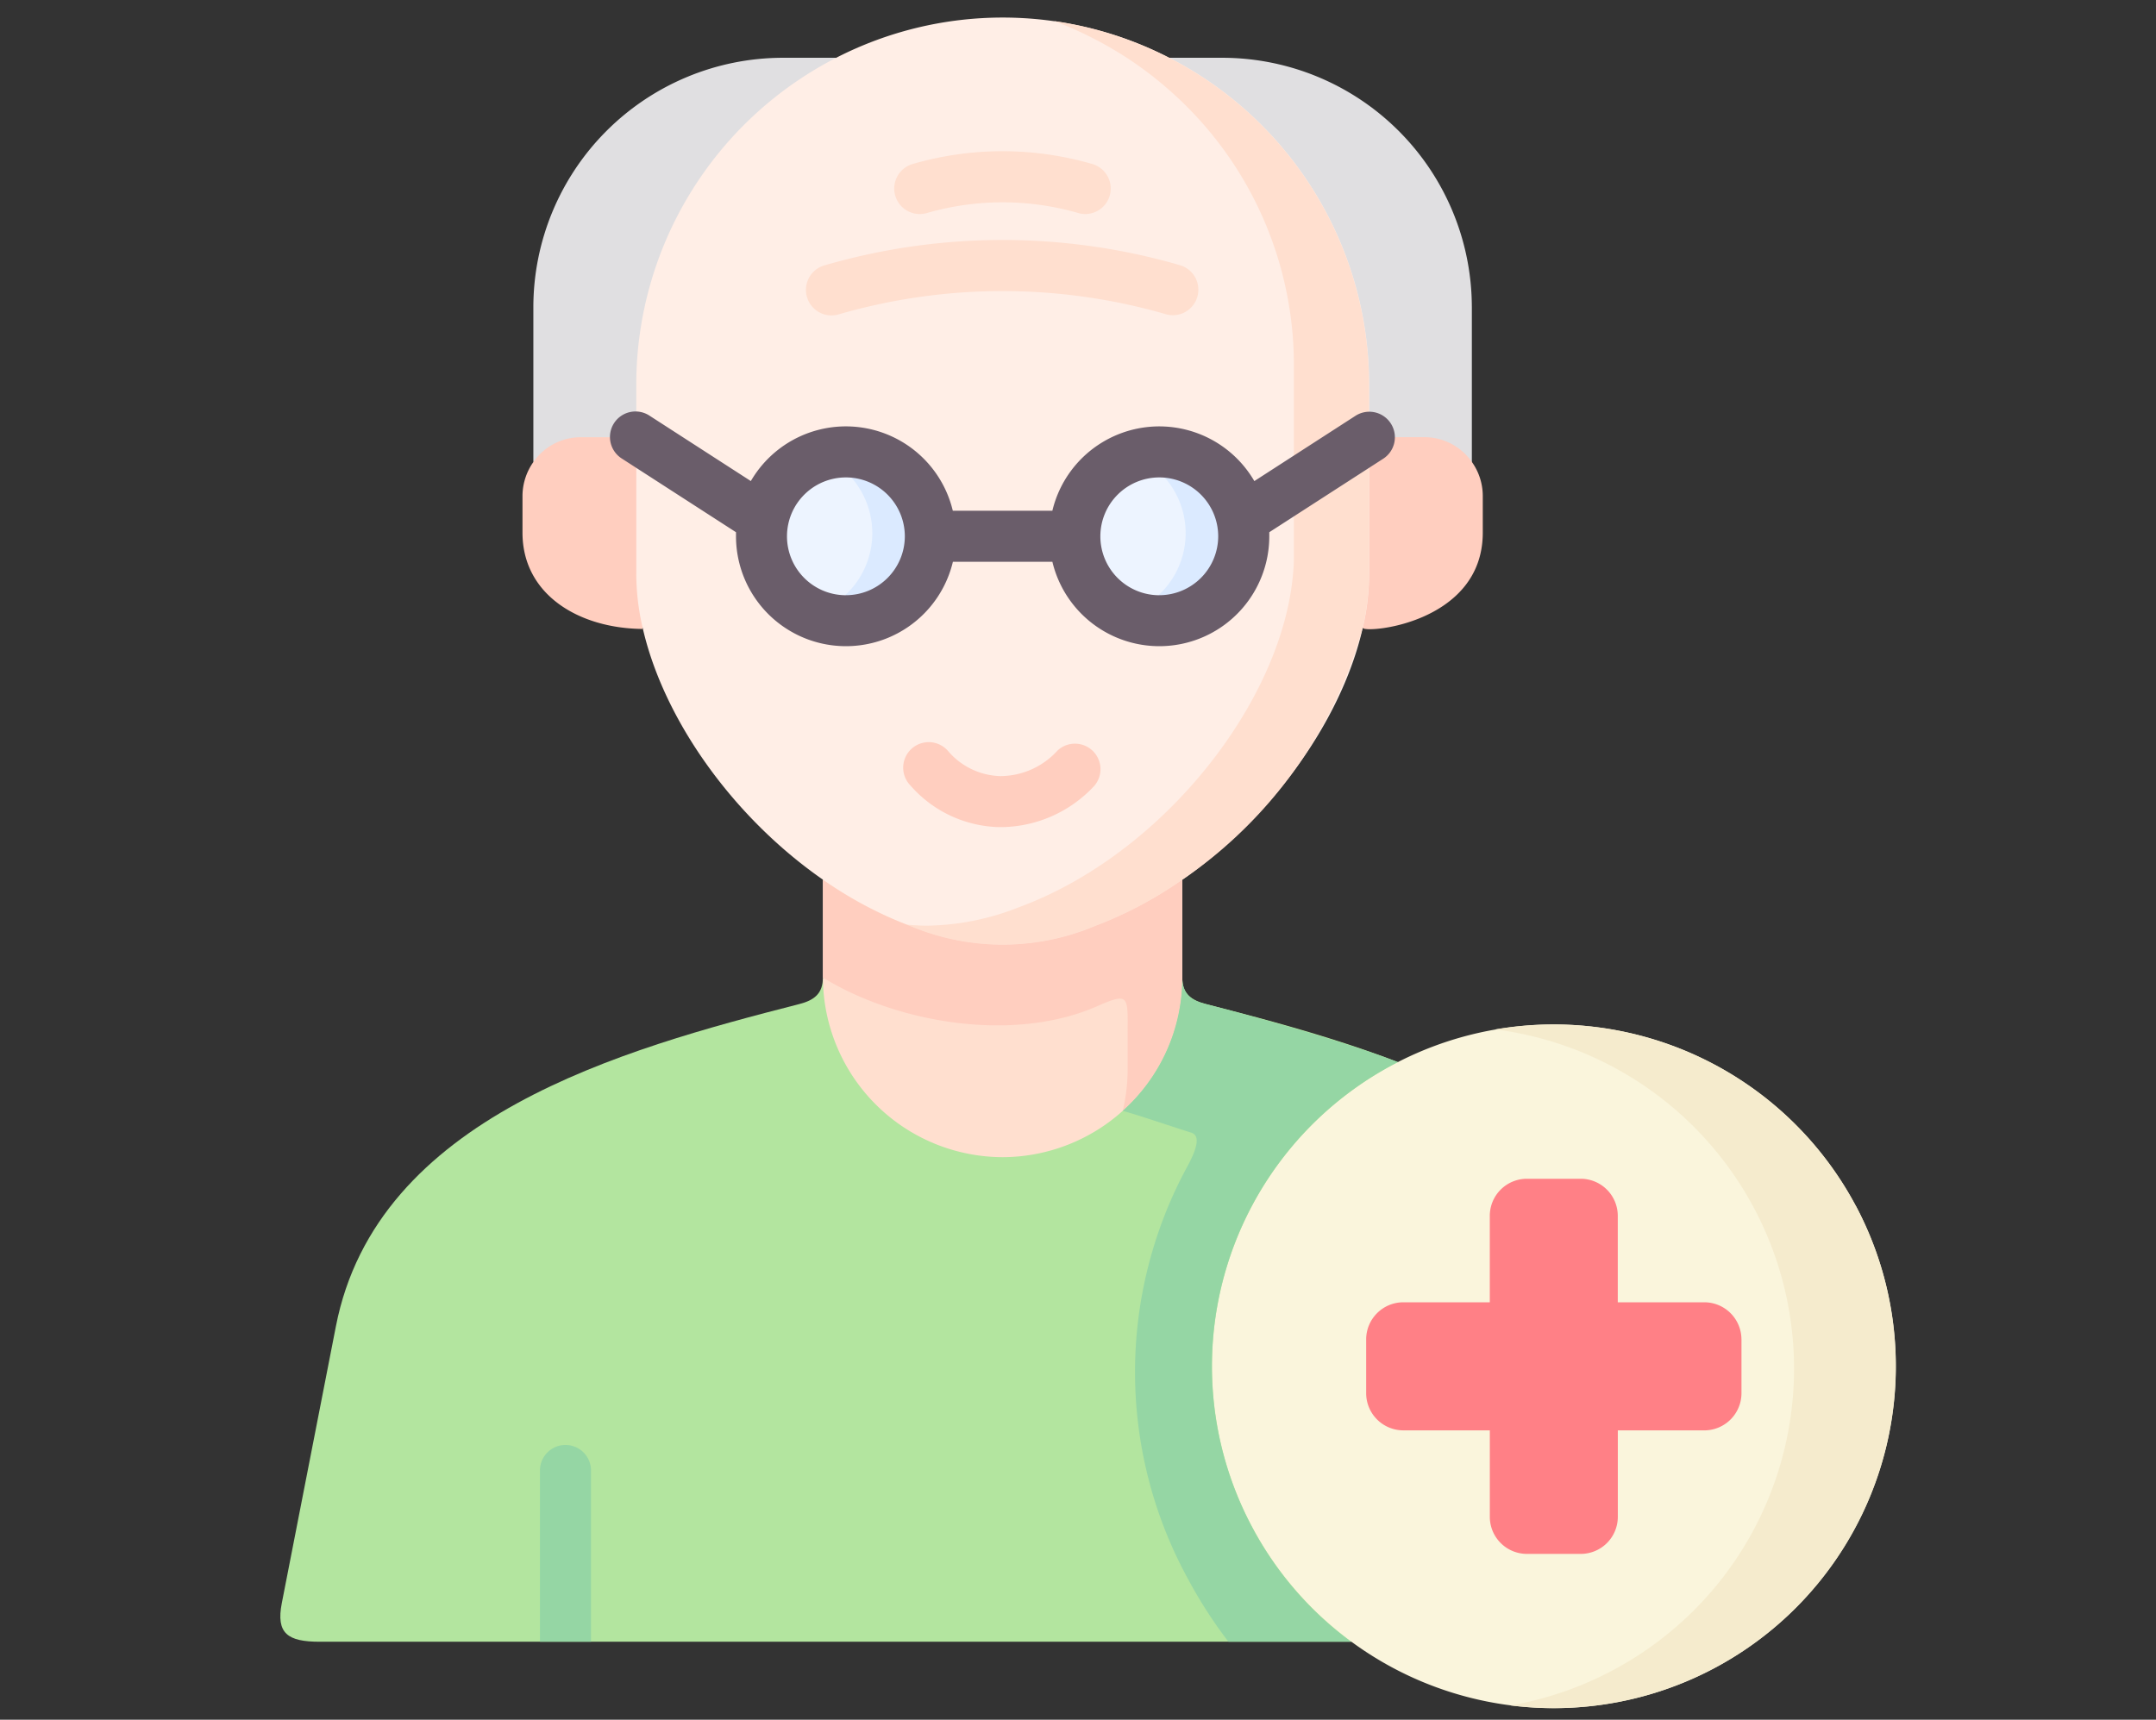 <svg xmlns="http://www.w3.org/2000/svg" width="94" height="75" viewBox="0 0 94 75">
    <rect x="0" y="0" width="94" height="75" fill="#333333" stroke="none"/>
    <defs>
        <style>
            .cls-14,.cls-15,.cls-3,.cls-4,.cls-5{fill-rule:evenodd}.cls-3,.cls-9{fill:#ffdfcf}.cls-4{fill:#e0dfe1}.cls-5{fill:#ffcebf}.cls-14{fill:#edf4ff}.cls-15{fill:#dbeaff}
        </style>
    </defs>
    <g id="그룹_27431" transform="translate(0 .123)">
        <path id="사각형_5844" fill="none" d="M0 0H94V75H0z" transform="translate(0 -.123)"/>
        <g id="old-man" transform="translate(12.223 .643)">
            <g id="그룹_27011" transform="translate(0 41.865)">
                <path id="패스_30862" fill="#b3e59f" fill-rule="evenodd" d="M72.721 319.676H13.173c-1.4 0-1.909-.362-1.653-1.682l2.359-12.075c1.783-9.146 12.5-12.078 20.206-14.054.644-.165 1.027-.454 1.027-1.157.085 1.2 15.669 1.3 15.669.01 0 .7.386.984 1.027 1.147 7.707 1.976 18.423 4.908 20.206 14.054l2.359 12.075c.257 1.32-.256 1.682-1.652 1.682z" transform="translate(-11.457 -290.708)"/>
            </g>
            <g id="그룹_27012" transform="translate(23.655 36.116)">
                <path id="패스_30863" d="M183.554 264.374a7.856 7.856 0 0 0 7.835-7.835v-5.749a17.273 17.273 0 0 1-3.831 2.027 10.378 10.378 0 0 1-8.007 0 17.268 17.268 0 0 1-3.831-2.027v5.749a7.856 7.856 0 0 0 7.834 7.835z" class="cls-3" transform="translate(-175.719 -250.79)"/>
            </g>
            <g id="그룹_27013" transform="translate(38.748 1.754)">
                <path id="패스_30864" d="M293.725 23.032a10.889 10.889 0 0 0-10.854-10.854h-2.346c1.1 5.19 2.687 11.51 8.024 17.23.484 1.468 3.112.425 5.177.4v-6.776z" class="cls-4" transform="translate(-280.525 -12.178)"/>
            </g>
            <g id="그룹_27014" transform="translate(46.062 18.302)">
                <path id="패스_30865" d="M337.67 131.248v-1.6a2.555 2.555 0 0 0-.475-1.48 2.518 2.518 0 0 0-2.056-1.081h-2.414c-2.069 2.532-1.611 5.484-.29 8.31-.009.267 5.235-.137 5.235-4.149z" class="cls-5" transform="translate(-331.307 -127.089)"/>
            </g>
            <g id="그룹_27015" transform="translate(11.031 1.754)">
                <path id="패스_30866" d="M101.257 12.177H98.91a10.889 10.889 0 0 0-10.854 10.854v6.775c1.573-.862 5.627 1.573 6.93-1.6 3.659-4.418 2.006-10.07 6.271-16.029z" class="cls-4" transform="translate(-88.056 -12.177)"/>
            </g>
            <g id="그룹_27016" transform="translate(10.556 18.302)">
                <path id="패스_30867" d="M89.7 127.089h-2.413a2.518 2.518 0 0 0-2.056 1.081 2.576 2.576 0 0 0-.475 1.48v1.6c0 2.708 2.464 4.176 5.236 4.2v-.05c1.921-2.5 3.523-6.7-.292-8.311z" class="cls-5" transform="translate(-84.755 -127.089)"/>
            </g>
            <g id="그룹_27017" transform="translate(15.514)">
                <path id="패스_30868" fill="#ffeee6" fill-rule="evenodd" d="M139.164 39.628c5.707-2.12 10.517-7.805 11.7-13.016a10.453 10.453 0 0 0 .278-2.355v-8.281a16.023 16.023 0 0 0-8.718-14.223 15.9 15.9 0 0 0-14.517 0 16.028 16.028 0 0 0-8.718 14.223v8.281a10.452 10.452 0 0 0 .278 2.355c1.182 5.211 5.988 10.9 11.7 13.016a10.378 10.378 0 0 0 8.007 0z" transform="translate(-119.185)"/>
            </g>
            <g id="그룹_27018" transform="translate(27.301 .156)">
                <path id="패스_30869" d="M213.059 38.525a19.638 19.638 0 0 0 7.864-10.989 10.454 10.454 0 0 0 .277-2.355V16.9a16.023 16.023 0 0 0-8.718-14.223 15.791 15.791 0 0 0-5.013-1.6 15.672 15.672 0 0 1 1.737.77c.492.252.967.53 1.43.828a16.434 16.434 0 0 1 2.271 1.791 15.95 15.95 0 0 1 4.992 10.7c.017.3.025.6.025.9v8.281c0 .2 0 .4-.017.6a11.429 11.429 0 0 1-.261 1.762c-1.177 5.211-5.988 10.9-11.7 13.012a11.288 11.288 0 0 1-4 .807c-.3 0-.61-.017-.913-.046.063.025.126.046.185.071a10.378 10.378 0 0 0 8.007 0 17.264 17.264 0 0 0 3.831-2.027z" class="cls-3" transform="translate(-201.036 -1.08)"/>
            </g>
            <g id="그룹_27019" transform="translate(27.177 31.623)">
                <path id="패스_30870" fill="#ffcebf" d="M204.446 223.269h-.11a5.3 5.3 0 0 1-3.884-1.832 1.113 1.113 0 1 1 1.666-1.475 3.1 3.1 0 0 0 2.264 1.082 3.381 3.381 0 0 0 2.5-1.116 1.113 1.113 0 0 1 1.6 1.543 5.6 5.6 0 0 1-4.036 1.798z" transform="translate(-200.173 -219.586)"/>
            </g>
            <g id="그룹_27020" transform="translate(11.319 62.218)">
                <path id="패스_30871" fill="#95d6a4" d="M92.283 433.151v7.5h-2.225v-7.5a1.113 1.113 0 0 1 2.225 0z" transform="translate(-90.058 -432.038)"/>
            </g>
            <g id="그룹_27021" transform="translate(26.769 5.829)">
                <path id="패스_30872" d="M205.669 43.218a1.113 1.113 0 0 1-.3-.041 11.883 11.883 0 0 0-6.621 0 1.113 1.113 0 1 1-.6-2.144 14.021 14.021 0 0 1 7.812 0 1.113 1.113 0 0 1-.3 2.185z" class="cls-9" transform="translate(-197.339 -40.478)"/>
            </g>
            <g id="그룹_27022" transform="translate(22.95 9.7)">
                <path id="패스_30873" d="M186.791 70.635a1.116 1.116 0 0 1-.3-.041 25.626 25.626 0 0 0-14.259 0 1.113 1.113 0 1 1-.595-2.144 27.763 27.763 0 0 1 15.448 0 1.113 1.113 0 0 1-.3 2.185z" class="cls-9" transform="translate(-170.824 -67.354)"/>
            </g>
            <g id="그룹_27023" transform="translate(23.655 37.601)">
                <path id="패스_30874" d="M191.388 265.363V261.1a17.273 17.273 0 0 1-3.831 2.027 10.378 10.378 0 0 1-8.007 0 17.267 17.267 0 0 1-3.831-2.027v4.264c3.133 1.939 8.238 2.885 11.96 1.249 1.438-.635 1.325-.421 1.325 1.27v1.476a7.655 7.655 0 0 1-.214 1.821 7.809 7.809 0 0 0 2.598-5.817z" class="cls-5" transform="translate(-175.719 -261.099)"/>
            </g>
            <g id="그룹_27024" transform="translate(40.611 43.91)">
                <path id="패스_30875" fill="#faf5dc" fill-rule="evenodd" d="M321.536 312.828a14.914 14.914 0 0 0-19.8-6.359c-.118.059-.24.122-.357.185a14.908 14.908 0 1 0 20.16 6.174z" transform="translate(-293.456 -304.91)"/>
            </g>
            <g id="그룹_27025" transform="translate(47.34 50.642)">
                <path id="패스_30876" fill="#ff8086" fill-rule="evenodd" d="M356.547 358.657a1.621 1.621 0 0 0-1.615-1.615h-3.777v-3.772a1.618 1.618 0 0 0-1.615-1.615h-2.35a1.618 1.618 0 0 0-1.615 1.615v3.772H341.8a1.621 1.621 0 0 0-1.615 1.615v2.355a1.621 1.621 0 0 0 1.615 1.615h3.776v3.773a1.618 1.618 0 0 0 1.615 1.615h2.351a1.618 1.618 0 0 0 1.615-1.615v-3.772h3.776a1.622 1.622 0 0 0 1.615-1.615v-2.355z" transform="translate(-340.184 -351.655)"/>
            </g>
            <g id="그룹_27026" transform="translate(52.975 43.91)">
                <path id="패스_30877" fill="#f5ebcd" fill-rule="evenodd" d="M395.028 312.826a14.924 14.924 0 0 0-15.715-7.7 14.914 14.914 0 0 1 9.761 24.1 14.9 14.9 0 0 1-4.655 3.856 14.912 14.912 0 0 1-4.445 1.526 14.913 14.913 0 0 0 15.055-21.784z" transform="translate(-379.313 -304.908)"/>
            </g>
            <g id="그룹_27027" transform="translate(36.726 41.882)">
                <path id="패스_30878" fill="#95d6a4" fill-rule="evenodd" d="M272.11 314.76a14.907 14.907 0 0 1 6.173-20.161l.193-.1c-2.41-.925-6.152-1.96-8.373-2.532-.635-.16-1.018-.45-1.026-1.14v.008a7.791 7.791 0 0 1-2.6 5.791c.542.139 1.947.618 2.9.921.185.059.669.118-.067 1.48a18.769 18.769 0 0 0 0 17.983 19.922 19.922 0 0 0 1.779 2.767h5.345a14.809 14.809 0 0 1-4.324-5.017z" transform="translate(-266.479 -290.827)"/>
            </g>
            <g id="그룹_27028" transform="translate(20.977 18.941)">
                <path id="패스_30879" d="M164.482 135.208a3.682 3.682 0 1 0-3.684 3.68 3.682 3.682 0 0 0 3.684-3.68z" class="cls-14" transform="translate(-157.118 -131.528)"/>
            </g>
            <g id="그룹_27029" transform="translate(34.64 18.941)">
                <path id="패스_30880" d="M259.358 135.208a3.682 3.682 0 1 0-3.68 3.68 3.681 3.681 0 0 0 3.68-3.68z" class="cls-14" transform="translate(-251.994 -131.528)"/>
            </g>
            <g id="그룹_27030" transform="translate(23.21 18.941)">
                <path id="패스_30881" d="M177.754 135.208a3.69 3.69 0 0 0-4.765-3.52 3.683 3.683 0 0 1-.366 6.905 3.687 3.687 0 0 0 5.131-3.385z" class="cls-15" transform="translate(-172.623 -131.528)"/>
            </g>
            <g id="그룹_27031" transform="translate(36.873 18.941)">
                <path id="패스_30882" d="M272.63 135.208a3.69 3.69 0 0 0-4.765-3.52 3.683 3.683 0 0 1-.366 6.905 3.687 3.687 0 0 0 5.131-3.385z" class="cls-15" transform="translate(-267.5 -131.528)"/>
            </g>
            <path id="패스_30883" fill="#6a5d6a" d="M145.394 119.871a1.113 1.113 0 0 0-1.538-.331l-4.41 2.847a4.793 4.793 0 0 0-8.806 1.294h-4.34a4.793 4.793 0 0 0-8.806-1.295l-4.41-2.847a1.113 1.113 0 1 0-1.207 1.87l4.97 3.208v.176a4.794 4.794 0 0 0 9.457 1.113h4.337a4.794 4.794 0 0 0 9.457-1.113v-.176l4.971-3.208a1.112 1.112 0 0 0 .325-1.538zm-23.757 7.494a2.569 2.569 0 1 1 2.571-2.571 2.572 2.572 0 0 1-2.571 2.57zm13.667 0a2.569 2.569 0 1 1 2.567-2.571 2.574 2.574 0 0 1-2.571 2.57z" transform="translate(-96.981 -102.172)"/>
        </g>
    </g>
</svg>
